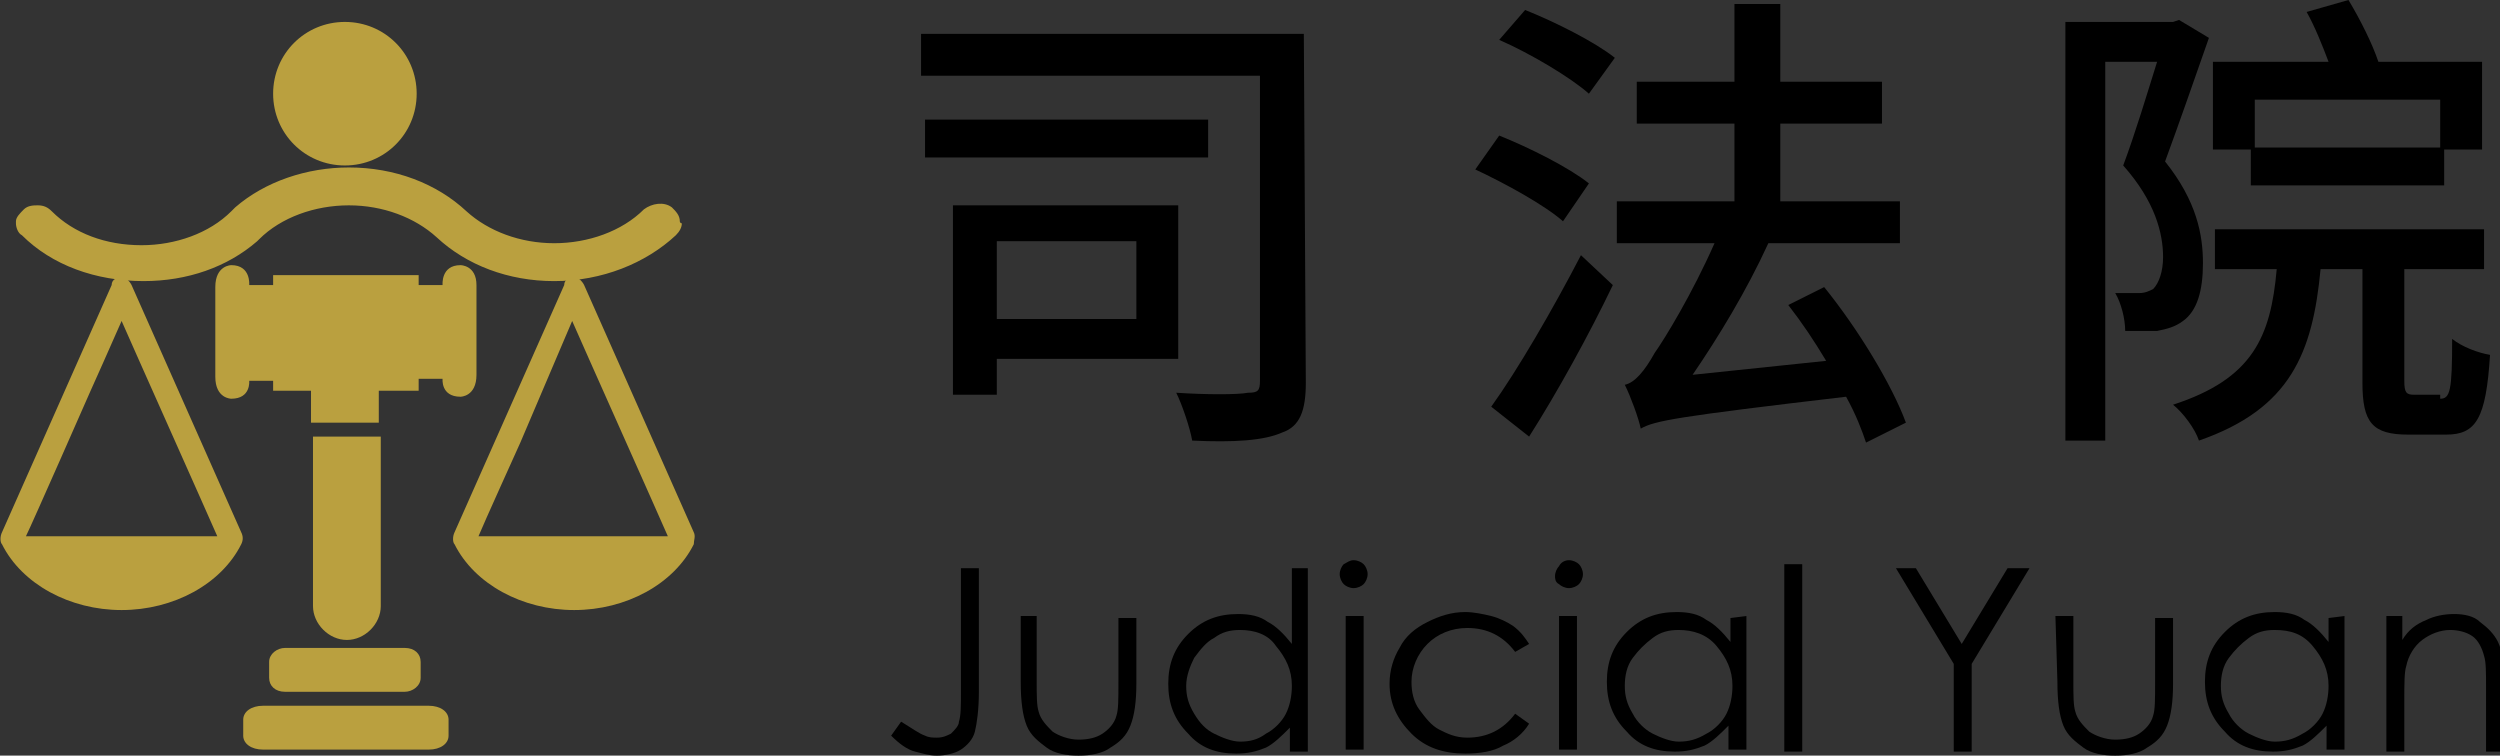 <?xml version="1.0" encoding="utf-8"?>
<!-- Generator: Adobe Illustrator 27.8.1, SVG Export Plug-In . SVG Version: 6.00 Build 0)  -->
<svg version="1.1" id="圖層_1" xmlns="http://www.w3.org/2000/svg" xmlns:xlink="http://www.w3.org/1999/xlink" x="0px" y="0px"
	 viewBox="0 0 125.4 37.9" style="enable-background:new 0 0 125.4 37.9;" xml:space="preserve">
<rect x="0" y="0" width="125.4" height="37.9" fill="#333333" stroke="none"/>
<style type="text/css">
	.st0{fill:#BAA03F;}
	.st1{stroke:#FFFFFF;stroke-width:0.25;stroke-miterlimit:10;}
</style>
<g>
	<path class="st0" d="M19.1,21.9h-0.5h-2.9v8.5c0,0.9,0.8,1.7,1.7,1.7c0.9,0,1.7-0.8,1.7-1.7L19.1,21.9z"/>
	<path class="st0" d="M20.3,32.5h-6c-0.4,0-0.8,0.3-0.8,0.7V34c0,0.4,0.3,0.7,0.8,0.7h6c0.4,0,0.8-0.3,0.8-0.7v-0.8
		C21.1,32.8,20.8,32.5,20.3,32.5z"/>
	<path class="st0" d="M21.5,35.4h-8.3c-0.6,0-1,0.3-1,0.7v0.8c0,0.4,0.4,0.7,1,0.7h8.3c0.6,0,1-0.3,1-0.7v-0.8
		C22.5,35.7,22.1,35.4,21.5,35.4z"/>
	<path class="st0" d="M34.1,11.1c0-0.3-0.2-0.5-0.4-0.7c-0.4-0.3-1-0.2-1.4,0.1c-1.1,1.1-2.8,1.7-4.5,1.7s-3.3-0.6-4.4-1.6
		c-1.5-1.4-3.6-2.2-5.9-2.2c-2.1,0-4.2,0.7-5.7,2l0,0l-0.2,0.2l0,0c-1.1,1.1-2.8,1.7-4.5,1.7c-1.8,0-3.4-0.6-4.5-1.7
		c-0.2-0.2-0.4-0.3-0.7-0.3c-0.2,0-0.5,0-0.7,0.2s-0.4,0.4-0.4,0.6l0,0v0.1c0,0.2,0.1,0.5,0.3,0.6c1.5,1.5,3.7,2.3,6.1,2.3
		c2.2,0,4.2-0.7,5.7-2l0,0l0,0L13,12c1.1-1.1,2.8-1.7,4.5-1.7s3.3,0.6,4.4,1.6c1.5,1.4,3.6,2.2,5.9,2.2c2.4,0,4.6-0.9,6.1-2.3
		c0.2-0.2,0.3-0.4,0.3-0.6C34.1,11.2,34.1,11.1,34.1,11.1z M34.1,11.1L34.1,11.1L34.1,11.1L34.1,11.1z"/>
	<path class="st0" d="M20.9,4.7c0,2-1.6,3.6-3.6,3.6s-3.6-1.6-3.6-3.6s1.6-3.6,3.6-3.6C19.3,1.1,20.9,2.7,20.9,4.7z"/>
	<path class="st0" d="M12.1,26.7L6.6,14.3c-0.1-0.2-0.3-0.4-0.5-0.4S5.6,14,5.6,14.3l0,0L0.1,26.7c-0.1,0.2-0.1,0.5,0,0.6
		c1,2,3.4,3.3,6,3.3s5-1.3,6-3.3C12.2,27.1,12.2,26.9,12.1,26.7z M6.1,16.1c0.3,0.7,4.5,10.1,4.8,10.8H1.3c0.3-0.6,3.2-7.2,3.2-7.2
		S5.8,16.8,6.1,16.1z"/>
	<path class="st0" d="M34.8,26.7l-5.5-12.4c-0.1-0.2-0.3-0.4-0.5-0.4s-0.5,0.1-0.5,0.4l0,0l-5.5,12.4c-0.1,0.2-0.1,0.5,0,0.6
		c1,2,3.4,3.3,6,3.3s5-1.3,6-3.3C34.8,27.1,34.9,26.9,34.8,26.7z M28.7,16.1c0.3,0.7,4.5,10.1,4.8,10.8H24c0.2-0.5,2.1-4.7,2.1-4.7
		S28.4,16.8,28.7,16.1z"/>
	<path class="st0" d="M23.1,13.3c-1,0-0.9,1-0.9,1H21v-0.5h-7.3v0.5h-1.2c0,0,0.1-1-0.9-1c0,0-0.8,0-0.8,1.1v4.5
		c0,1.1,0.8,1.1,0.8,1.1c1,0,0.9-0.9,0.9-0.9h1.2v0.5h1.9v1.6H19v-1.6h2V19h1.2c0,0-0.1,0.9,0.9,0.9c0,0,0.8,0,0.8-1.1v-4.5
		C23.9,13.3,23.1,13.3,23.1,13.3z"/>
</g>
<path class="st1" d="M108.9,28.7"/>
<g>
	<path d="M65.5,19.2c0,1.4-0.3,2.2-1.2,2.5c-0.9,0.4-2.4,0.5-4.5,0.4c-0.1-0.6-0.5-1.8-0.8-2.4c1.5,0.1,3.1,0.1,3.6,0
		c0.5,0,0.6-0.1,0.6-0.6V3.8h-17V1.7h19.2L65.5,19.2L65.5,19.2z M60.6,7.9H46.4V6h14.2C60.6,6,60.6,7.9,60.6,7.9z M50,18v1.8h-2.2
		v-9.5h11.3V18H50z M50,12.1V16h7v-3.9H50z"/>
	<path d="M78.4,11.1c-0.9-0.8-2.9-1.9-4.4-2.6l1.2-1.7c1.5,0.6,3.5,1.6,4.5,2.4L78.4,11.1z M74.8,20.4c1.3-1.8,3.1-4.9,4.5-7.6
		l1.6,1.5c-1.2,2.5-2.8,5.4-4.2,7.6L74.8,20.4z M76.5,0.5C78,1.1,80,2.1,81,2.9l-1.3,1.8c-0.9-0.8-2.9-2-4.5-2.7L76.5,0.5z
		 M93.6,22.2c-0.2-0.6-0.5-1.4-1-2.3c-8.5,1-9.6,1.2-10.3,1.6c-0.1-0.5-0.5-1.6-0.8-2.2c0.5-0.1,1-0.7,1.5-1.6c0.5-0.7,1.9-3,3-5.5
		h-4.9v-2.1H87V6.2h-4.9V4.1H87V0.2h2.3v3.9h5.1v2.1h-5.1v3.9h6v2.1h-6.6c-1.1,2.4-2.5,4.7-3.8,6.6l6.7-0.7c-0.6-1-1.2-1.9-1.9-2.8
		l1.8-0.9c1.7,2.1,3.4,4.9,4.1,6.8L93.6,22.2z"/>
	<path d="M110.8,1.9c-0.7,2-1.5,4.3-2.2,6.2c1.6,2,1.9,3.7,1.9,5.1s-0.3,2.4-1,2.9c-0.4,0.3-0.8,0.4-1.3,0.5c-0.4,0-1,0-1.6,0
		c0-0.6-0.2-1.4-0.5-1.9c0.5,0,0.9,0,1.2,0c0.3,0,0.5-0.1,0.7-0.2c0.3-0.3,0.5-0.9,0.5-1.6c0-1.2-0.4-2.8-2-4.6
		c0.6-1.6,1.2-3.6,1.7-5.2h-2.6v19h-2v-21h5.4l0.3-0.1L110.8,1.9z M122.4,20c0.5,0,0.6-0.4,0.6-3c0.5,0.4,1.3,0.7,1.9,0.8
		c-0.2,3.2-0.7,4-2.2,4h-1.9c-1.8,0-2.3-0.6-2.3-2.6v-5.7h-2.1c-0.4,4.2-1.5,7-6.1,8.6c-0.2-0.6-0.8-1.4-1.3-1.8
		c4-1.3,4.9-3.4,5.2-6.8h-3.1v-2h13.5v2h-4v5.6c0,0.6,0.1,0.7,0.5,0.7h1.3V20z M112.9,7.5H111V3.1h5.8c-0.3-0.8-0.7-1.8-1.1-2.5
		l2.1-0.6c0.6,1,1.2,2.2,1.5,3.1h5.2v4.4h-1.9v1.8h-9.7V7.5z M113.1,5v2.4h9.3V5H113.1z"/>
</g>
<g>
	<path d="M48.2,28.5h0.9v6.2c0,0.9-0.1,1.6-0.2,2c-0.1,0.4-0.4,0.7-0.7,0.9s-0.8,0.3-1.2,0.3s-0.7-0.1-1.1-0.2s-0.8-0.4-1.2-0.8
		l0.5-0.7c0.5,0.3,0.9,0.6,1.2,0.7C46.6,37,46.8,37,47,37c0.3,0,0.5-0.1,0.7-0.2c0.2-0.2,0.4-0.4,0.4-0.6c0.1-0.3,0.1-0.8,0.1-1.5
		V28.5z"/>
	<path d="M51.1,30.9H52v3.2c0,0.8,0,1.3,0.1,1.6c0.1,0.4,0.4,0.7,0.7,1c0.3,0.2,0.8,0.4,1.3,0.4s0.9-0.1,1.2-0.3s0.6-0.5,0.7-0.9
		c0.1-0.3,0.1-0.8,0.1-1.7V31H57v3.3c0,0.9-0.1,1.6-0.3,2.1s-0.5,0.8-1,1.1c-0.4,0.3-1,0.4-1.6,0.4s-1.2-0.1-1.6-0.4s-0.8-0.6-1-1.1
		s-0.3-1.2-0.3-2.2v-3.3H51.1z"/>
	<path d="M65.6,28.3v9.4h-0.9v-1.2c-0.4,0.4-0.8,0.8-1.2,1c-0.5,0.2-0.9,0.3-1.5,0.3c-1,0-1.8-0.3-2.4-1c-0.7-0.7-1-1.5-1-2.5
		s0.3-1.8,1-2.5s1.5-1,2.5-1c0.6,0,1.1,0.1,1.5,0.4c0.4,0.2,0.8,0.6,1.2,1.1v-3.8h0.8V28.3z M62.2,31.6c-0.5,0-0.9,0.1-1.3,0.4
		c-0.4,0.2-0.7,0.6-1,1c-0.2,0.4-0.4,0.9-0.4,1.4s0.1,0.9,0.4,1.4s0.6,0.8,1,1s0.9,0.4,1.3,0.4c0.5,0,0.9-0.1,1.3-0.4
		c0.4-0.2,0.8-0.6,1-1s0.3-0.9,0.3-1.4c0-0.8-0.3-1.4-0.8-2C63.6,31.8,62.9,31.6,62.2,31.6z"/>
	<path d="M67.9,28.1c0.2,0,0.4,0.1,0.5,0.2s0.2,0.3,0.2,0.5s-0.1,0.4-0.2,0.5s-0.3,0.2-0.5,0.2s-0.4-0.1-0.5-0.2s-0.2-0.3-0.2-0.5
		s0.1-0.4,0.2-0.5C67.6,28.2,67.7,28.1,67.9,28.1z M67.5,30.9h0.9v6.7h-0.9V30.9z"/>
	<path d="M76.7,32.3L76,32.7c-0.6-0.8-1.4-1.2-2.4-1.2c-0.8,0-1.5,0.3-2,0.8s-0.8,1.2-0.8,1.9c0,0.5,0.1,1,0.4,1.4s0.6,0.8,1,1
		S73,37,73.6,37c1,0,1.8-0.4,2.4-1.2l0.7,0.5c-0.3,0.5-0.8,0.9-1.3,1.1c-0.5,0.3-1.2,0.4-1.9,0.4c-1.1,0-2-0.3-2.7-1
		s-1.1-1.5-1.1-2.5c0-0.7,0.2-1.3,0.5-1.8c0.3-0.6,0.8-1,1.4-1.3s1.2-0.5,1.9-0.5c0.4,0,0.9,0.1,1.3,0.2s0.8,0.3,1.1,0.5
		C76.3,31.7,76.5,32,76.7,32.3z"/>
	<path d="M78.7,28.1c0.2,0,0.4,0.1,0.5,0.2s0.2,0.3,0.2,0.5s-0.1,0.4-0.2,0.5s-0.3,0.2-0.5,0.2s-0.4-0.1-0.5-0.2
		C78,29.2,78,29,78,28.9c0-0.2,0.1-0.4,0.2-0.5C78.3,28.2,78.5,28.1,78.7,28.1z M78.2,30.9h0.9v6.7h-0.9V30.9z"/>
	<path d="M87.6,30.9v6.7h-0.9v-1.2c-0.4,0.4-0.8,0.8-1.2,1c-0.5,0.2-0.9,0.3-1.5,0.3c-1,0-1.8-0.3-2.4-1c-0.7-0.7-1-1.5-1-2.5
		s0.3-1.8,1-2.5s1.5-1,2.5-1c0.6,0,1.1,0.1,1.5,0.4c0.4,0.2,0.8,0.6,1.2,1.1V31L87.6,30.9L87.6,30.9z M84.2,31.6
		c-0.5,0-0.9,0.1-1.3,0.4s-0.7,0.6-1,1s-0.4,0.9-0.4,1.4s0.1,0.9,0.4,1.4c0.2,0.4,0.6,0.8,1,1s0.9,0.4,1.3,0.4
		c0.5,0,0.9-0.1,1.4-0.4c0.4-0.2,0.8-0.6,1-1s0.3-0.9,0.3-1.4c0-0.8-0.3-1.4-0.8-2C85.6,31.8,84.9,31.6,84.2,31.6z"/>
	<path d="M89.5,28.3h0.9v9.4h-0.9V28.3z"/>
	<path d="M95.1,28.5h1l2.3,3.8l2.3-3.8h1.1l-2.9,4.8v4.4H98v-4.4L95.1,28.5z"/>
	<path d="M103.1,30.9h0.9v3.2c0,0.8,0,1.3,0.1,1.6c0.1,0.4,0.4,0.7,0.7,1c0.3,0.2,0.8,0.4,1.3,0.4s0.9-0.1,1.2-0.3
		c0.3-0.2,0.6-0.5,0.7-0.9c0.1-0.3,0.1-0.8,0.1-1.7V31h0.9v3.3c0,0.9-0.1,1.6-0.3,2.1s-0.5,0.8-1,1.1c-0.4,0.3-1,0.4-1.6,0.4
		s-1.2-0.1-1.6-0.4s-0.8-0.6-1-1.1s-0.3-1.2-0.3-2.2L103.1,30.9L103.1,30.9z"/>
	<path d="M117.6,30.9v6.7h-0.9v-1.2c-0.4,0.4-0.8,0.8-1.2,1c-0.5,0.2-0.9,0.3-1.5,0.3c-1,0-1.8-0.3-2.4-1c-0.7-0.7-1-1.5-1-2.5
		s0.3-1.8,1-2.5s1.5-1,2.5-1c0.6,0,1.1,0.1,1.5,0.4c0.4,0.2,0.8,0.6,1.2,1.1V31L117.6,30.9L117.6,30.9z M114.1,31.6
		c-0.5,0-0.9,0.1-1.3,0.4s-0.7,0.6-1,1s-0.4,0.9-0.4,1.4s0.1,0.9,0.4,1.4c0.2,0.4,0.6,0.8,1,1s0.9,0.4,1.3,0.4
		c0.5,0,0.9-0.1,1.4-0.4c0.4-0.2,0.8-0.6,1-1s0.3-0.9,0.3-1.4c0-0.8-0.3-1.4-0.8-2C115.5,31.8,114.9,31.6,114.1,31.6z"/>
	<path d="M119.6,30.9h0.9v1.2c0.3-0.5,0.7-0.8,1.2-1c0.4-0.2,0.9-0.3,1.4-0.3s1,0.1,1.3,0.4c0.4,0.3,0.7,0.6,0.9,1
		c0.2,0.4,0.3,1.1,0.3,2v3.5h-0.9v-3.2c0-0.8,0-1.3-0.1-1.6c-0.1-0.4-0.3-0.8-0.6-1s-0.7-0.3-1.1-0.3c-0.5,0-1,0.2-1.4,0.5
		s-0.7,0.8-0.8,1.3c-0.1,0.3-0.1,0.9-0.1,1.8v2.5h-0.9v-6.8H119.6z"/>
</g>
</svg>
